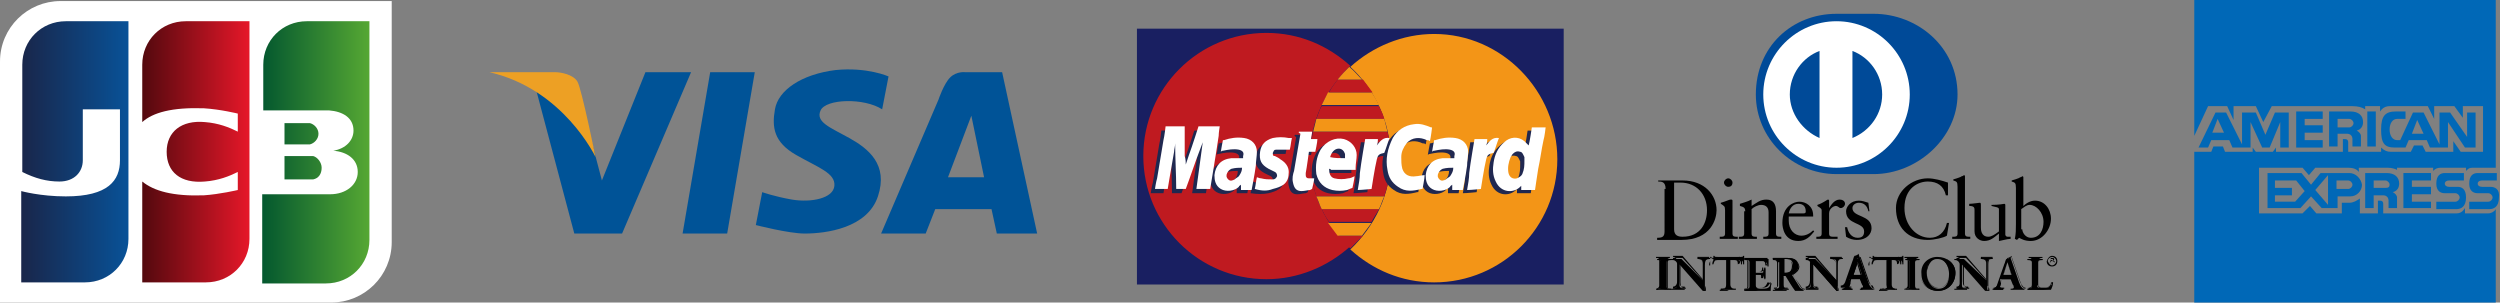 <?xml version="1.0" encoding="utf-8"?>
<!-- Generator: Adobe Illustrator 25.0.1, SVG Export Plug-In . SVG Version: 6.00 Build 0)  -->
<svg version="1.1" id="レイヤー_1" xmlns="http://www.w3.org/2000/svg" xmlns:xlink="http://www.w3.org/1999/xlink" x="0px"
	 y="0px" width="235.5px" height="28.5px" viewBox="0 0 235.5 28.5" style="enable-background:new 0 0 235.5 28.5;"
	 xml:space="preserve">
<rect x="0" y="0" width="235.5" height="28.5" fill="#808080" stroke="none"/>
<style type="text/css">
	.st0{fill:#FFFFFF;}
	.st1{fill:url(#SVGID_1_);}
	.st2{fill:url(#SVGID_2_);}
	.st3{fill:url(#SVGID_3_);}
	.st4{fill:#005397;}
	.st5{fill:#EDA024;}
	.st6{fill:#0068B7;}
	.st7{fill:#191F61;}
	.st8{fill:#BF1A20;}
	.st9{fill:#F39517;}
	.st10{fill-rule:evenodd;clip-rule:evenodd;fill:#202850;}
	.st11{fill-rule:evenodd;clip-rule:evenodd;fill:#FFFFFF;}
	.st12{fill:#004A98;}
</style>
<g>
	<g>
		<path class="st0" d="M36.9,22.8c0,3.2-2.6,5.7-5.7,5.7H0V5.8c0-3.2,2.6-5.7,5.7-5.7h31.2V22.8z"/>
		<g>
			<g>
				<linearGradient id="SVGID_1_" gradientUnits="userSpaceOnUse" x1="24.753" y1="14.282" x2="34.877" y2="14.282">
					<stop  offset="0" style="stop-color:#04582F"/>
					<stop  offset="1" style="stop-color:#56A833"/>
				</linearGradient>
				<path class="st1" d="M26.8,16.9h2.4c0.1,0,0.2,0,0.3,0c0.5-0.1,0.8-0.5,0.8-1.1c0-0.5-0.4-1-0.8-1.1c-0.1,0-0.2,0-0.3,0h-2.4
					V16.9z M28.9,2c-2.3,0-4.1,1.8-4.1,4.1v4.3h5.8c0.1,0,0.3,0,0.4,0c1.3,0.1,2.3,0.7,2.3,1.9c0,0.9-0.7,1.7-1.9,1.9v0
					c1.3,0.1,2.3,0.8,2.3,2c0,1.2-1.1,2.1-2.6,2.1h-6.4v8.4h6c2.3,0,4.1-1.8,4.1-4.1V2H28.9z M30,12.6c0-0.5-0.4-0.9-0.8-1
					c0,0-0.2,0-0.2,0h-2.2v2h2.2c0.1,0,0.2,0,0.2,0C29.6,13.5,30,13.1,30,12.6z"/>
			</g>
		</g>
		<linearGradient id="SVGID_2_" gradientUnits="userSpaceOnUse" x1="2.051" y1="14.282" x2="12.172" y2="14.282">
			<stop  offset="0" style="stop-color:#19264A"/>
			<stop  offset="1" style="stop-color:#085298"/>
		</linearGradient>
		<path class="st2" d="M6.2,2C3.9,2,2.1,3.8,2.1,6.1v10.1c1.2,0.6,2.3,0.9,3.5,0.9c1.4,0,2.2-0.9,2.2-2v-4.8h3.5v4.8
			c0,1.9-1.1,3.4-5.1,3.4c-2.4,0-4.2-0.5-4.2-0.5v8.6h6c2.3,0,4.1-1.8,4.1-4.1V2H6.2z"/>
		<linearGradient id="SVGID_3_" gradientUnits="userSpaceOnUse" x1="13.406" y1="14.282" x2="23.52" y2="14.282">
			<stop  offset="0" style="stop-color:#53090E"/>
			<stop  offset="1" style="stop-color:#E61729"/>
		</linearGradient>
		<path class="st3" d="M17.5,2c-2.3,0-4.1,1.8-4.1,4.1v5.4c1-0.9,2.8-1.4,5.8-1.3c1.6,0.1,3.2,0.5,3.2,0.5v1.7
			c-0.8-0.4-1.8-0.8-3.1-0.9c-2.2-0.2-3.6,0.9-3.6,2.8c0,1.9,1.3,3,3.6,2.8c1.3-0.1,2.3-0.5,3.1-0.9v1.7c0,0-1.7,0.4-3.2,0.5
			c-2.9,0.1-4.7-0.4-5.8-1.3v9.5h6c2.3,0,4.1-1.8,4.1-4.1V2H17.5z"/>
	</g>
	<g>
		<polygon class="st4" points="71.1,6.8 66.9,6.8 64.3,22 68.5,22 		"/>
		<polygon class="st4" points="60.8,6.8 56.7,17 54.4,8.3 50.3,7.7 54.1,22 54.8,22 58,22 58.6,22 65.1,6.8 		"/>
		<path class="st4" d="M71.8,18.1l-0.6,3.1c0,0,3.1,0.8,4.6,0.8c2,0,5.9-0.5,6.9-3.5c1-3-0.9-4.5-2.7-5.5c-1.8-1-3.2-1.5-2.7-2.6
			c0.5-1.1,4.1-1.2,5.8-0.1l0.6-3.1c0,0-2-0.9-5-0.6C75.5,7,73.3,8.5,73,10.3c-0.3,1.7-0.1,3.1,2,4.3c2.1,1.2,3.7,1.7,3.6,2.9
			s-2.2,1.6-4,1.3C72.9,18.5,71.8,18.1,71.8,18.1z"/>
		<path class="st4" d="M93.9,22h3.8L94.4,6.8h-1.3h-2.2c0,0-0.8-0.1-1.4,0.5s-1.1,2.1-1.1,2.1L83,22h4.2l0.9-2.3h5.3L93.9,22z
			 M89.3,16.7l2.2-5.8l1.2,5.8H89.3z"/>
		<path class="st5" d="M46.1,6.8c0,0,5.7,0,6.2,0c0.5,0,1.7,0.2,2.1,0.9c0.4,0.7,1.7,7.1,1.7,7.1S53.1,8.4,46.1,6.8z"/>
	</g>
	<g>
		<path class="st6" d="M234.4,20.1c-0.3,0-2.2,0-2.2,0v-0.5c-0.2,0.3-0.4,0.5-0.8,0.5h-6.9v-0.9c0-0.2-0.1-0.3-0.3-0.3h-0.2v1.2
			h-1.7v-1.4c-0.3,0.2-0.6,0.4-1,0.4h-0.7v1h-2.4l-0.6-0.7l-0.7,0.7h-4.1v-4.3h4.1l0.6,0.7l0.6-0.7h3.1c0.4,0,0.8,0.1,1,0.4v-0.4
			h2.7c0.4,0,0.7,0.1,0.9,0.2l0-0.2h3.4v0.3c0.2-0.2,0.4-0.3,0.7-0.3c0.7,0,2.4,0,2.4,0v0.3c0.2-0.2,0.3-0.3,0.6-0.3h2.2V0h-28.4
			v12.8l1.3-2.8h1.8l0.6,1.3V10h2.1l0.7,1.5L214,10h7.6c0.5,0,0.9,0.1,1.2,0.3l0-0.3h1.4v0.5c0.2-0.3,0.5-0.5,0.9-0.5h3.6l0.6,1.2
			V10h1.9l0.8,1.1V10h1.9v4.3h-2.1l-0.7-1v1h-2.6l-0.3-0.6h-0.8l-0.3,0.6h-1.9c-0.3,0-0.6-0.1-0.9-0.4v0.4H223h-1.8v-0.9
			c0-0.2-0.1-0.3-0.3-0.3h-0.2v1.2h-6.3v-0.4l-0.3,0.4h-1.6l-0.3-0.4v0.4h-2.6l-0.2-0.5h-0.9l-0.2,0.5l-1.6,0v14.2h28.4v-8.8
			C235,19.9,234.7,20.1,234.4,20.1z"/>
		<g>
			<path class="st6" d="M214.8,11.5v2.4h0.8v-3.3h-1.3l-0.9,2.1l-0.9-2.1h-1.3v3l-1.5-3h-1l-1.6,3.3h0.9l0.3-0.7h1.7l0.3,0.7h0.9
				h0.2h0.6v-2.4l1.1,2.4h0.7L214.8,11.5z M208.4,12.5l0.5-1.3l0.6,1.3H208.4z"/>
			<polygon class="st6" points="218.8,13.2 217.1,13.2 217.1,12.5 218.8,12.5 218.8,11.8 217.1,11.8 217.1,11.2 218.8,11.2 
				218.8,10.5 216.3,10.5 216.3,13.9 218.8,13.9 			"/>
			<polygon class="st6" points="226.4,19.6 229,19.6 229,19 227.2,19 227.2,18.3 229,18.3 229,17.6 227.2,17.6 227.2,17 229,17 
				229,16.3 226.4,16.3 			"/>
			<path class="st6" d="M222.6,11.5c0-0.6-0.4-1-1.2-1h-2v3.3h0.8v-1.2h0.9c0.3,0,0.5,0.2,0.5,0.5v0.7h0.8v-1c0-0.2-0.2-0.4-0.4-0.5
				C222.4,12.2,222.6,11.9,222.6,11.5z M221.3,12h-1.1v-0.8h1.1c0.2,0,0.4,0.2,0.4,0.4C221.7,11.8,221.5,12,221.3,12z"/>
			<path class="st6" d="M226,17.3c0-0.6-0.4-1-1.2-1h-2v3.3h0.8v-1.2h0.9c0.3,0,0.5,0.2,0.5,0.5v0.7h0.8v-1c0-0.2-0.2-0.4-0.4-0.5
				C225.8,18,226,17.7,226,17.3z M224.7,17.7h-1.1V17h1.1c0.2,0,0.4,0.2,0.4,0.4C225.1,17.6,225,17.7,224.7,17.7z"/>
			<rect x="223" y="10.5" class="st6" width="0.8" height="3.3"/>
			<path class="st6" d="M225.6,13.9c0.6,0,0.9,0,0.9,0l0,0h0.1l0.3-0.7h1.7l0.3,0.7h0.9h0.2h0.6v-2.4l1.6,2.4h1v-3.3h-0.8v2.3
				l-1.6-2.3h-1v3l-1.5-3h-1l-1.2,2.6c-0.1,0-0.2,0-0.3,0c-0.4,0-0.7-0.4-0.7-1s0.3-1,0.7-1c0.4,0,0.8,0,0.8,0v-0.7c0,0-0.3,0-0.9,0
				c-1,0-1.4,0.4-1.4,1.7S224.6,13.9,225.6,13.9z M227.7,11.3l0.6,1.3h-1.1L227.7,11.3z"/>
			<path class="st6" d="M221.3,16.3h-1.2h-0.5h-0.2h-0.8l-0.9,1.1l-0.9-1.1h-3.2v3.3h3.1l1-1.1l1,1.1h0.7h0.3h0.5v-1.1
				c0.4,0,1.1,0,1.2,0c0.6,0,1.1-0.5,1.1-1.1C222.4,16.8,221.9,16.3,221.3,16.3z M216.2,19h-1.9v-0.6h1.6v-0.7h-1.6V17h2l0.8,1
				L216.2,19z M218.1,17.9l1.2-1.4v2.8L218.1,17.9z M221.2,17.8h-1.1V17h1.1c0.2,0,0.4,0.2,0.4,0.4S221.4,17.8,221.2,17.8z"/>
			<path class="st6" d="M231.5,17.6h-0.8c-0.2,0-0.4-0.1-0.4-0.3c0-0.2,0.2-0.3,0.4-0.3h1.4v-0.7c0,0-1.3,0-1.8,0
				c-0.4,0-0.8,0.2-0.8,1c0,0.7,0.4,0.9,0.8,0.9h1c0.2,0,0.4,0.2,0.4,0.4c0,0.2-0.2,0.4-0.4,0.4h-1.8v0.7c0,0,1.4,0,1.9,0
				c0.4,0,0.9-0.2,0.9-1.1C232.3,17.8,231.9,17.6,231.5,17.6z"/>
			<path class="st6" d="M234.6,17.6h-0.8c-0.2,0-0.4-0.1-0.4-0.3c0-0.2,0.2-0.3,0.4-0.3h1.4v-0.7c0,0-1.3,0-1.8,0
				c-0.4,0-0.8,0.2-0.8,1c0,0.7,0.4,0.9,0.8,0.9h1c0.2,0,0.4,0.2,0.4,0.4c0,0.2-0.2,0.4-0.4,0.4h-1.8v0.7c0,0,1.4,0,1.9,0
				c0.4,0,0.9-0.2,0.9-1.1C235.5,17.8,235,17.6,234.6,17.6z"/>
		</g>
		<path d="M218.6,12.4"/>
	</g>
	<g>
		<rect x="107.1" y="2.7" class="st7" width="40.2" height="24.1"/>
		<g>
			<g>
				<path class="st8" d="M123.4,14.8c0-3.4,1.5-6.4,3.8-8.6c-2.1-1.9-4.8-3.1-7.9-3.1c-6.4,0-11.6,5.2-11.6,11.6s5.2,11.6,11.6,11.6
					c3,0,5.8-1.2,7.9-3.1C124.9,21.3,123.4,18.2,123.4,14.8z"/>
				<path class="st9" d="M135.1,3.2c-3,0-5.8,1.2-7.9,3.1c2.3,2.1,3.8,5.2,3.8,8.6c0,3.4-1.5,6.4-3.8,8.6c2.1,1.9,4.8,3.1,7.9,3.1
					c6.4,0,11.6-5.2,11.6-11.6S141.5,3.2,135.1,3.2z"/>
				<path class="st8" d="M123.4,14.8c0,1.3,0.2,2.5,0.6,3.7h6.4c0.4-1.2,0.6-2.4,0.6-3.7c0-0.8-0.1-1.7-0.3-2.4h-7
					C123.5,13.2,123.4,14,123.4,14.8z"/>
				<path class="st8" d="M128.4,22.2H126c0.4,0.4,0.7,0.8,1.2,1.2C127.6,23,128,22.6,128.4,22.2z"/>
				<path class="st9" d="M126,22.2h2.3c0.3-0.4,0.6-0.8,0.9-1.2h-4.1C125.4,21.4,125.7,21.8,126,22.2z"/>
				<path class="st8" d="M129.2,20.9c0.2-0.4,0.5-0.8,0.7-1.2h-5.4c0.2,0.4,0.4,0.8,0.7,1.2H129.2z"/>
				<path class="st9" d="M124.5,19.7h5.4c0.2-0.4,0.3-0.8,0.5-1.2H124C124.2,18.9,124.3,19.3,124.5,19.7z"/>
				<path class="st8" d="M124,11.2h6.4c-0.1-0.4-0.3-0.8-0.5-1.2h-5.4C124.3,10.3,124.2,10.7,124,11.2z"/>
				<path class="st9" d="M124.5,9.9h5.4c-0.2-0.4-0.4-0.8-0.7-1.2h-4.1C124.9,9.1,124.7,9.5,124.5,9.9z"/>
				<path class="st8" d="M125.2,8.7h4.1c-0.3-0.4-0.6-0.8-0.9-1.2H126C125.7,7.9,125.4,8.3,125.2,8.7z"/>
				<path class="st9" d="M126,7.5h2.3c-0.4-0.4-0.7-0.8-1.2-1.2C126.8,6.6,126.4,7,126,7.5z"/>
				<path class="st9" d="M124,11.2c-0.1,0.4-0.2,0.8-0.3,1.2h7c-0.1-0.4-0.2-0.8-0.3-1.2H124z"/>
			</g>
			<g>
				<path class="st10" d="M111.3,15.9c0.1-0.3,0.2-0.6,0.3-0.9c0.3-0.8,0.9-2.7,0.9-2.7h2c0,0-0.1,0.6-0.1,0.9c-0.2,1.4-0.8,5-0.8,5
					s-0.9,0-1.3,0c0.1-0.7,0.2-1.5,0.3-2.2c0.1-0.7,0.2-1.4,0.3-2.2c-0.2,0.5-0.4,1.1-0.6,1.6c-0.3,0.9-1,2.8-1,2.8s-0.6,0-0.9,0
					c0-1.4-0.1-2.9-0.1-4.3c0,0,0,0,0,0c0,0.3-0.1,0.6-0.1,0.8c-0.2,1.1-0.6,3.5-0.6,3.5l-1.2,0c0,0,0.1-0.7,0.2-1
					c0.2-1.2,0.4-2.4,0.6-3.6c0.1-0.4,0.2-1.3,0.2-1.3h1.8c0,0,0,1.9,0,2.8C111.3,15.3,111.3,15.6,111.3,15.9
					C111.3,15.9,111.3,15.9,111.3,15.9z"/>
				<path class="st10" d="M142.9,18.2c0,0,0-0.3,0-0.4c-0.1,0.1-0.1,0.1-0.1,0.1c-0.6,0.6-1.8,0.6-2.3-0.5c-0.3-0.6-0.3-1.2-0.2-1.8
					c0.1-0.7,0.4-1.4,1-1.9c0.5-0.5,1.3-0.6,1.9-0.1c0.1,0.1,0.2,0.2,0.4,0.4c0.1-0.3,0.3-1.7,0.3-1.7h1.3c0,0-0.1,0.9-0.2,1.2
					c-0.2,0.9-0.3,1.8-0.5,2.7c-0.1,0.6-0.3,2-0.3,2L142.9,18.2z M143.2,15.5c0-0.1,0-0.2,0-0.3c-0.1-0.2-0.2-0.5-0.4-0.5
					c-0.3-0.1-0.5,0-0.7,0.2c-0.1,0.1-0.1,0.2-0.2,0.3c-0.2,0.5-0.3,1-0.2,1.5c0.1,0.4,0.4,0.6,0.8,0.5c0.2-0.1,0.4-0.2,0.5-0.4
					C143.2,16.3,143.2,15.9,143.2,15.5z"/>
				<path class="st10" d="M117.5,18.2l-1,0l0-0.5c-0.1,0.1-0.2,0.1-0.2,0.2c-0.4,0.4-1.2,0.5-1.7,0.2c-0.5-0.3-0.6-0.8-0.6-1.3
					c0.1-0.9,0.6-1.5,1.6-1.6c0.3,0,0.7,0,1,0c0,0,0.1,0,0.1,0s0-0.1,0-0.2c0.1-0.3,0-0.5-0.4-0.6c-0.5-0.1-1,0-1.5,0.1
					c-0.1,0-0.1,0-0.2,0.1c0-0.1,0.2-1.1,0.2-1.1s0.1,0,0.1,0c0.6-0.2,1.2-0.3,1.9-0.2c0.7,0.1,1.2,0.6,1.2,1.3
					c0,0.4-0.1,0.9-0.1,1.3C117.8,16.7,117.5,18.2,117.5,18.2z M116.6,16.1c-0.3,0-0.6,0-1,0.1c-0.2,0.1-0.3,0.2-0.4,0.4
					c-0.1,0.2-0.1,0.4,0.1,0.6c0.2,0.2,0.4,0.1,0.6,0c0.1-0.1,0.3-0.2,0.4-0.3C116.5,16.7,116.6,16.4,116.6,16.1z"/>
				<path class="st10" d="M137.4,18.2l-1,0l0-0.5c-0.1,0.1-0.2,0.1-0.2,0.2c-0.4,0.4-1.2,0.5-1.7,0.2c-0.5-0.3-0.6-0.8-0.6-1.3
					c0.1-0.9,0.6-1.5,1.6-1.6c0.3,0,0.7,0,1,0c0,0,0.1,0,0.1,0s0-0.1,0-0.2c0.1-0.3,0-0.5-0.4-0.6c-0.5-0.1-1,0-1.5,0.1
					c-0.1,0-0.1,0-0.2,0.1c0-0.1,0.2-1.1,0.2-1.1s0.1,0,0.1,0c0.6-0.2,1.2-0.3,1.9-0.2c0.7,0.1,1.2,0.6,1.2,1.3
					c0,0.4-0.1,0.9-0.1,1.3C137.7,16.7,137.4,18.2,137.4,18.2z M136.5,16.1c-0.3,0-0.6,0-1,0.1c-0.2,0.1-0.3,0.2-0.4,0.4
					c-0.1,0.2-0.1,0.4,0.1,0.6c0.2,0.2,0.4,0.1,0.6,0c0.1-0.1,0.3-0.2,0.4-0.3C136.4,16.7,136.5,16.4,136.5,16.1z"/>
				<path class="st10" d="M124.8,16.2c0,0.4,0.1,0.8,0.5,0.9c0.4,0.1,0.9,0.1,1.3,0c0.2,0,0.4-0.1,0.6-0.2c0,0.2-0.2,1.1-0.2,1.1
					s-0.3,0.1-0.5,0.2c-0.5,0.1-0.9,0.1-1.4,0c-0.8-0.2-1.3-0.7-1.5-1.5c-0.1-0.8,0-1.6,0.4-2.3c0.5-0.8,1.4-1.2,2.2-1
					c0.7,0.2,1.2,0.8,1.2,1.5c0,0.4-0.1,0.8-0.1,1.2c0,0.1,0,0.2,0,0.2s-0.1,0-0.2,0c-0.7,0-1.4,0-2.1,0
					C124.9,16.2,124.9,16.2,124.8,16.2z M126.3,15.3c0-0.1,0-0.3,0-0.4c-0.1-0.3-0.3-0.5-0.6-0.5c-0.4,0-0.7,0.4-0.8,0.8
					C125.3,15.3,125.8,15.3,126.3,15.3z"/>
				<path class="st10" d="M133.8,16.8c0,0.3-0.2,1.3-0.2,1.3s0,0-0.1,0c-0.8,0.2-1.5,0.3-2.2-0.2c-0.6-0.4-0.9-0.9-1-1.6
					c-0.2-1,0-2,0.5-3c0.4-0.7,1.1-1.2,2-1.3c0.6-0.1,1.1,0.1,1.6,0.3c0,0,0.1,0,0.1,0s-0.1,0.9-0.2,1.3c-0.1-0.1-0.2-0.1-0.3-0.1
					c-0.6-0.3-1.4-0.3-1.9,0.3c-0.3,0.4-0.5,0.8-0.5,1.3c0,0.4,0,0.7,0.1,1.1c0.2,0.6,0.7,0.8,1.3,0.7
					C133.2,17,133.5,16.9,133.8,16.8z"/>
				<path class="st10" d="M117.8,18.2c0.1-0.4,0.1-0.7,0.2-1.1c0.1,0,0.2,0.1,0.4,0.1c0.4,0.1,0.7,0.1,1.1,0.1
					c0.2,0,0.3-0.1,0.4-0.3c0-0.1,0-0.3-0.2-0.4c-0.2-0.1-0.4-0.2-0.6-0.3c-0.7-0.4-0.9-0.8-0.8-1.6c0.1-0.7,0.5-1.1,1.2-1.3
					c0.5-0.1,1-0.1,1.5,0c0.1,0,0.2,0,0.3,0c-0.1,0.4-0.1,0.7-0.2,1.1c-0.3,0-0.5,0-0.8,0c-0.2,0-0.3,0-0.5,0
					c-0.2,0-0.2,0.1-0.3,0.3c0,0.2,0,0.3,0.2,0.3c0.2,0.1,0.4,0.2,0.5,0.3c0.5,0.3,0.8,0.7,0.8,1.2c0,0.5-0.1,0.9-0.5,1.2
					c-0.3,0.2-0.6,0.3-1,0.4C119,18.3,118.5,18.3,117.8,18.2C117.9,18.2,117.9,18.2,117.8,18.2z"/>
				<path class="st10" d="M122,12.7c0.4,0,0.8,0,1.2,0c0,0.2-0.1,0.5-0.1,0.7c0.2,0,0.4,0,0.6,0c0,0.3-0.2,1.2-0.2,1.2l-0.6,0
					c0,0-0.2,1.5-0.3,2c0,0.1,0,0.1,0,0.2c0,0.2,0.1,0.3,0.3,0.3c0.2,0,0.3,0,0.5,0c0,0.2-0.2,1-0.2,1c0,0-0.2,0.1-0.2,0.1
					c-0.2,0-0.5,0.1-0.8,0.1c-0.5,0-0.7-0.3-0.8-0.8c-0.1-0.4,0-0.8,0.1-1.1c0.2-1.2,0.4-2.3,0.6-3.5
					C121.9,12.8,121.9,12.8,122,12.7z"/>
				<path class="st10" d="M137.8,18.2c0.1-0.6,0.2-1.1,0.2-1.6c0.1-0.9,0.5-3.2,0.5-3.2h1.2c0,0,0,0.4-0.1,0.6
					c0.3-0.4,0.6-0.8,1.2-0.7c-0.2,0.5-0.3,0.9-0.5,1.4c-0.5,0.1-0.6,0.2-0.7,0.6c-0.2,0.8-0.5,2.8-0.5,2.8S138.2,18.2,137.8,18.2z"
					/>
				<path class="st10" d="M127.5,18.2c0.1-0.6,0.2-1.1,0.2-1.6c0.1-0.9,0.5-3.2,0.5-3.2h1.2c0,0,0,0.4-0.1,0.6
					c0.3-0.4,0.6-0.8,1.2-0.7c-0.2,0.5-0.3,0.9-0.5,1.4c-0.5,0.1-0.6,0.2-0.7,0.6c-0.2,0.8-0.5,2.8-0.5,2.8S127.8,18.2,127.5,18.2z"
					/>
				<path class="st10" d="M129.7,14.9c0,0,0.1-0.2,0.6-0.2l0.2,0l0.6-1.7C131,13.2,129.9,13.9,129.7,14.9z"/>
			</g>
			<g>
				<path class="st11" d="M111.7,15.5c0.1-0.3,0.2-0.6,0.3-0.9c0.3-0.8,0.9-2.7,0.9-2.7h2c0,0-0.1,0.6-0.1,0.9c-0.2,1.4-0.8,5-0.8,5
					s-0.9,0-1.3,0c0.1-0.7,0.2-1.5,0.3-2.2c0.1-0.7,0.2-1.4,0.3-2.2c-0.2,0.5-0.4,1.1-0.6,1.6c-0.3,0.9-1,2.8-1,2.8s-0.6,0-0.9,0
					c0-1.4-0.1-2.9-0.1-4.3c0,0,0,0,0,0c0,0.3-0.1,0.6-0.1,0.8c-0.2,1.1-0.6,3.5-0.6,3.5l-1.2,0c0,0,0.1-0.7,0.2-1
					c0.2-1.2,0.4-2.4,0.6-3.6c0.1-0.4,0.2-1.3,0.2-1.3h1.8c0,0,0,1.9,0,2.8C111.7,15,111.7,15.3,111.7,15.5
					C111.7,15.5,111.7,15.5,111.7,15.5z"/>
				<path class="st11" d="M143.3,17.9c0,0,0-0.3,0-0.4c-0.1,0.1-0.1,0.1-0.1,0.1c-0.6,0.6-1.8,0.6-2.3-0.5c-0.3-0.6-0.3-1.2-0.2-1.8
					c0.1-0.7,0.4-1.4,1-1.9c0.5-0.5,1.3-0.6,1.9-0.1c0.1,0.1,0.2,0.2,0.4,0.4c0.1-0.3,0.3-1.7,0.3-1.7h1.3c0,0-0.1,0.9-0.2,1.2
					c-0.2,0.9-0.3,1.8-0.5,2.7c-0.1,0.6-0.3,2-0.3,2L143.3,17.9z M143.6,15.1c0-0.1,0-0.2,0-0.3c-0.1-0.2-0.2-0.5-0.4-0.5
					c-0.3-0.1-0.5,0-0.7,0.2c-0.1,0.1-0.1,0.2-0.2,0.3c-0.2,0.5-0.3,1-0.2,1.5c0.1,0.4,0.4,0.6,0.8,0.5c0.2-0.1,0.4-0.2,0.5-0.4
					C143.6,15.9,143.6,15.6,143.6,15.1z"/>
				<path class="st11" d="M117.9,17.9l-1,0l0-0.5c-0.1,0.1-0.2,0.1-0.2,0.2c-0.4,0.4-1.2,0.5-1.7,0.2c-0.5-0.3-0.6-0.8-0.6-1.3
					c0.1-0.9,0.6-1.5,1.6-1.6c0.3,0,0.7,0,1,0c0,0,0.1,0,0.1,0s0-0.1,0-0.2c0.1-0.3,0-0.5-0.4-0.6c-0.5-0.1-1,0-1.5,0.1
					c-0.1,0-0.1,0-0.2,0.1c0-0.1,0.2-1.1,0.2-1.1s0.1,0,0.1,0c0.6-0.2,1.2-0.3,1.9-0.2c0.7,0.1,1.2,0.6,1.2,1.3
					c0,0.4-0.1,0.9-0.1,1.3C118.2,16.4,117.9,17.9,117.9,17.9z M117,15.8c-0.3,0-0.6,0-1,0.1c-0.2,0.1-0.3,0.2-0.4,0.4
					c-0.1,0.2-0.1,0.4,0.1,0.6c0.2,0.2,0.4,0.1,0.6,0c0.1-0.1,0.3-0.2,0.4-0.3C116.9,16.3,117,16.1,117,15.8z"/>
				<path class="st11" d="M137.8,17.9l-1,0l0-0.5c-0.1,0.1-0.2,0.1-0.2,0.2c-0.4,0.4-1.2,0.5-1.7,0.2c-0.5-0.3-0.6-0.8-0.6-1.3
					c0.1-0.9,0.6-1.5,1.6-1.6c0.3,0,0.7,0,1,0c0,0,0.1,0,0.1,0s0-0.1,0-0.2c0.1-0.3,0-0.5-0.4-0.6c-0.5-0.1-1,0-1.5,0.1
					c-0.1,0-0.1,0-0.2,0.1c0-0.1,0.2-1.1,0.2-1.1s0.1,0,0.1,0c0.6-0.2,1.2-0.3,1.9-0.2c0.7,0.1,1.2,0.6,1.2,1.3
					c0,0.4-0.1,0.9-0.1,1.3C138.1,16.4,137.8,17.9,137.8,17.9z M136.9,15.8c-0.3,0-0.6,0-1,0.1c-0.2,0.1-0.3,0.2-0.4,0.4
					c-0.1,0.2-0.1,0.4,0.1,0.6c0.2,0.2,0.4,0.1,0.6,0c0.1-0.1,0.3-0.2,0.4-0.3C136.8,16.3,136.9,16.1,136.9,15.8z"/>
				<path class="st11" d="M125.2,15.9c0,0.4,0.1,0.8,0.5,0.9c0.4,0.1,0.9,0.1,1.3,0c0.2,0,0.4-0.1,0.6-0.2c0,0.2-0.2,1.1-0.2,1.1
					s-0.3,0.1-0.5,0.2c-0.5,0.1-0.9,0.1-1.4,0c-0.8-0.2-1.3-0.7-1.5-1.5c-0.1-0.8,0-1.6,0.4-2.3c0.5-0.8,1.4-1.2,2.2-1
					c0.7,0.2,1.2,0.8,1.2,1.5c0,0.4-0.1,0.8-0.1,1.2c0,0.1,0,0.2,0,0.2s-0.1,0-0.2,0c-0.7,0-1.4,0-2.1,0
					C125.3,15.9,125.2,15.9,125.2,15.9z M126.7,14.9c0-0.1,0-0.3,0-0.4c-0.1-0.3-0.3-0.5-0.6-0.5c-0.4,0-0.7,0.4-0.8,0.8
					C125.7,14.9,126.2,14.9,126.7,14.9z"/>
				<path class="st11" d="M134.2,16.5c0,0.3-0.2,1.3-0.2,1.3s0,0-0.1,0c-0.8,0.2-1.5,0.3-2.2-0.2c-0.6-0.4-0.9-0.9-1-1.6
					c-0.2-1,0-2,0.5-3c0.4-0.7,1.1-1.2,2-1.3c0.6-0.1,1.1,0.1,1.6,0.3c0,0,0.1,0,0.1,0s-0.1,0.9-0.2,1.3c-0.1-0.1-0.2-0.1-0.3-0.1
					c-0.6-0.3-1.4-0.3-1.9,0.3c-0.3,0.4-0.5,0.8-0.5,1.3c0,0.4,0,0.7,0.1,1.1c0.2,0.6,0.7,0.8,1.3,0.7
					C133.6,16.6,133.9,16.5,134.2,16.5z"/>
				<path class="st11" d="M118.2,17.8c0.1-0.4,0.1-0.7,0.2-1.1c0.1,0,0.2,0.1,0.4,0.1c0.4,0.1,0.7,0.1,1.1,0.1
					c0.2,0,0.3-0.1,0.4-0.3c0-0.1,0-0.3-0.2-0.4c-0.2-0.1-0.4-0.2-0.6-0.3c-0.7-0.4-0.9-0.8-0.8-1.6c0.1-0.7,0.5-1.1,1.2-1.3
					c0.5-0.1,1-0.1,1.5,0c0.1,0,0.2,0,0.3,0c-0.1,0.4-0.1,0.7-0.2,1.1c-0.3,0-0.5,0-0.8,0c-0.2,0-0.3,0-0.5,0
					c-0.2,0-0.2,0.1-0.3,0.3c0,0.2,0,0.3,0.2,0.3c0.2,0.1,0.4,0.2,0.5,0.3c0.5,0.3,0.8,0.7,0.8,1.2c0,0.5-0.1,0.9-0.5,1.2
					c-0.3,0.2-0.6,0.3-1,0.4C119.4,18,118.9,18,118.2,17.8C118.3,17.8,118.2,17.8,118.2,17.8z"/>
				<path class="st11" d="M122.4,12.4c0.4,0,0.8,0,1.2,0c0,0.2-0.1,0.5-0.1,0.7c0.2,0,0.4,0,0.6,0c0,0.3-0.2,1.2-0.2,1.2l-0.6,0
					c0,0-0.2,1.5-0.3,2c0,0.1,0,0.1,0,0.2c0,0.2,0.1,0.3,0.3,0.3c0.2,0,0.3,0,0.5,0c0,0.2-0.2,1-0.2,1c0,0-0.2,0.1-0.2,0.1
					c-0.2,0-0.5,0.1-0.8,0.1c-0.5,0-0.7-0.3-0.8-0.8c-0.1-0.4,0-0.8,0.1-1.1c0.2-1.2,0.4-2.3,0.6-3.5
					C122.3,12.5,122.3,12.4,122.4,12.4z"/>
				<path class="st11" d="M138.2,17.9c0.1-0.6,0.2-1.1,0.2-1.6c0.1-0.9,0.5-3.2,0.5-3.2h1.2c0,0,0,0.4-0.1,0.6
					c0.3-0.4,0.6-0.8,1.2-0.7c-0.2,0.5-0.3,0.9-0.5,1.4c-0.5,0.1-0.6,0.2-0.7,0.6c-0.2,0.8-0.5,2.8-0.5,2.8S138.6,17.9,138.2,17.9z"
					/>
				<path class="st11" d="M127.9,17.9c0.1-0.6,0.2-1.1,0.2-1.6c0.1-0.9,0.5-3.2,0.5-3.2h1.2c0,0,0,0.4-0.1,0.6
					c0.3-0.4,0.6-0.8,1.2-0.7c-0.2,0.5-0.3,0.9-0.5,1.4c-0.5,0.1-0.6,0.2-0.7,0.6c-0.2,0.8-0.5,2.8-0.5,2.8S128.2,17.9,127.9,17.9z"
					/>
			</g>
		</g>
	</g>
	<g>
		<path class="st12" d="M176.5,16.4c4.1,0,7.9-3.4,7.9-7.5c0-4.5-3.8-7.6-7.9-7.6H173c-4.2,0-7.6,3.1-7.6,7.6c0,4.1,3.4,7.5,7.6,7.5
			H176.5z"/>
		<path class="st0" d="M174.5,13V4.8c1.6,0.6,2.8,2.2,2.8,4.1C177.3,10.7,176.2,12.3,174.5,13 M168.6,8.9c0-1.9,1.2-3.5,2.8-4.1V13
			C169.8,12.3,168.6,10.7,168.6,8.9 M173,2c-3.8,0-6.9,3.1-6.9,6.9c0,3.8,3.1,6.9,6.9,6.9c3.8,0,6.9-3.1,6.9-6.9
			C179.9,5.1,176.8,2,173,2"/>
		<path d="M157.7,21.6c0,0.6,0.4,0.7,0.8,0.7c1.7,0,2.3-1.3,2.3-2.5c0-1.5-1-2.6-2.5-2.6c-0.3,0-0.5,0-0.6,0V21.6z M156.9,17.8
			c0-0.7-0.4-0.7-0.7-0.7V17c0.3,0,0.6,0,0.9,0c0.3,0,0.8,0,1.4,0c2.1,0,3.2,1.4,3.2,2.8c0,0.8-0.5,2.8-3.3,2.8c-0.4,0-0.8,0-1.2,0
			c-0.4,0-0.7,0-1.1,0v-0.2c0.5,0,0.7-0.1,0.7-0.6V17.8z"/>
		<path d="M162.8,17.6c-0.2,0-0.4-0.2-0.4-0.4c0-0.2,0.2-0.4,0.4-0.4c0.2,0,0.4,0.2,0.4,0.4C163.2,17.5,163,17.6,162.8,17.6
			 M161.9,22.3h0.2c0.2,0,0.4,0,0.4-0.3v-2.2c0-0.4-0.1-0.4-0.4-0.6v-0.1c0.4-0.1,0.8-0.3,0.9-0.3c0.1,0,0.1,0,0.1,0
			c0,0,0.1,0,0.1,0.1V22c0,0.3,0.2,0.3,0.4,0.3h0.1v0.2c-0.3,0-0.6,0-0.8,0c-0.3,0-0.6,0-0.9,0V22.3z"/>
		<path d="M164.4,19.9c0-0.3-0.1-0.4-0.5-0.5v-0.2c0.3-0.1,0.7-0.2,1.1-0.4c0,0,0,0,0,0.1v0.5c0.5-0.3,0.8-0.6,1.4-0.6
			c0.7,0,0.9,0.5,0.9,1.1V22c0,0.3,0.2,0.3,0.4,0.3h0.1v0.2c-0.3,0-0.6,0-0.8,0c-0.3,0-0.6,0-0.9,0v-0.2h0.1c0.2,0,0.4,0,0.4-0.3V20
			c0-0.5-0.3-0.7-0.7-0.7c-0.3,0-0.7,0.2-0.9,0.4V22c0,0.3,0.2,0.3,0.4,0.3h0.1v0.2c-0.3,0-0.6,0-0.8,0c-0.3,0-0.6,0-0.9,0v-0.2h0.1
			c0.2,0,0.4,0,0.4-0.3V19.9z"/>
		<path d="M169.9,20.1c0.2,0,0.2-0.1,0.2-0.2c0-0.4-0.2-0.7-0.7-0.7c-0.5,0-0.8,0.4-0.9,0.9H169.9z M168.5,20.3c0,0.1,0,0.2,0,0.5
			c0,0.8,0.5,1.4,1.2,1.4c0.4,0,0.8-0.2,1.1-0.5l0.1,0.1c-0.4,0.5-0.8,0.9-1.5,0.9c-1.3,0-1.5-1.2-1.5-1.7c0-1.6,1.1-2,1.6-2
			c0.6,0,1.3,0.4,1.3,1.3c0,0,0,0.1,0,0.1l-0.1,0H168.5z"/>
		<path d="M171,22.3h0.2c0.2,0,0.4,0,0.4-0.3v-2.2c0-0.2-0.3-0.3-0.4-0.4v-0.1c0.6-0.2,0.9-0.5,1-0.5c0,0,0.1,0,0.1,0.1v0.7h0
			c0.2-0.3,0.5-0.8,1-0.8c0.2,0,0.5,0.1,0.5,0.4c0,0.2-0.2,0.4-0.4,0.4c-0.2,0-0.2-0.2-0.5-0.2c-0.1,0-0.6,0.2-0.6,0.7V22
			c0,0.3,0.2,0.3,0.4,0.3h0.4v0.2c-0.4,0-0.8,0-1.1,0c-0.3,0-0.7,0-0.9,0V22.3z"/>
		<path d="M174,21.4c0.1,0.5,0.4,1,1,1c0.5,0,0.6-0.3,0.6-0.6c0-0.9-1.7-0.6-1.7-1.9c0-0.4,0.4-1,1.2-1c0.3,0,0.6,0.1,0.9,0.2
			l0.1,0.8H176c-0.1-0.5-0.4-0.8-0.9-0.8c-0.3,0-0.6,0.2-0.6,0.5c0,0.9,1.8,0.6,1.8,1.9c0,0.5-0.4,1.1-1.4,1.1c-0.3,0-0.7-0.1-1-0.3
			l-0.1-0.9L174,21.4z"/>
		<path d="M183.5,18.4h-0.2c-0.2-0.9-0.8-1.3-1.7-1.3c-0.9,0-2.2,0.6-2.2,2.5c0,1.6,1.1,2.8,2.4,2.8c0.8,0,1.4-0.5,1.6-1.4l0.2,0
			l-0.2,1.2c-0.3,0.2-1.2,0.4-1.8,0.4c-1.9,0-3-1.2-3-3c0-1.6,1.5-2.8,3-2.8c0.6,0,1.3,0.2,1.9,0.4L183.5,18.4z"/>
		<path d="M183.8,22.3h0.2c0.2,0,0.4,0,0.4-0.3v-4.4c0-0.5-0.1-0.5-0.4-0.6v-0.1c0.3-0.1,0.7-0.2,0.8-0.3c0.1,0,0.2-0.1,0.2-0.1
			c0,0,0.1,0,0.1,0.1V22c0,0.3,0.2,0.3,0.4,0.3h0.1v0.2c-0.3,0-0.5,0-0.8,0c-0.3,0-0.6,0-0.9,0V22.3z"/>
		<path d="M188.9,22.1c0,0.1,0.1,0.2,0.2,0.2c0.1,0,0.2,0,0.3,0v0.2c-0.3,0-1,0.2-1.1,0.2l0,0V22c-0.5,0.4-0.8,0.7-1.4,0.7
			c-0.4,0-0.9-0.3-0.9-0.9v-2c0-0.2,0-0.4-0.5-0.4v-0.2c0.3,0,0.9-0.1,1-0.1c0.1,0,0.1,0.1,0.1,0.2v2.1c0,0.2,0,0.9,0.7,0.9
			c0.3,0,0.6-0.2,1-0.5v-2.1c0-0.2-0.4-0.2-0.7-0.3v-0.1c0.7,0,1.2-0.1,1.2-0.1c0.1,0,0.1,0.1,0.1,0.1V22.1z"/>
		<path d="M190.5,21.6c0,0.3,0.3,0.8,0.8,0.8c0.9,0,1.2-0.8,1.2-1.5c0-0.9-0.7-1.6-1.3-1.6c-0.3,0-0.5,0.2-0.8,0.4V21.6z
			 M190.5,19.5c0.3-0.3,0.7-0.6,1.2-0.6c0.9,0,1.5,0.8,1.5,1.7c0,1-0.8,2.1-1.9,2.1c-0.6,0-0.9-0.2-1.1-0.3l-0.2,0.2l-0.2-0.1
			c0.1-0.5,0.1-0.9,0.1-1.4v-3.4c0-0.5-0.1-0.5-0.4-0.6v-0.1c0.3-0.1,0.7-0.2,0.8-0.3c0.1,0,0.2-0.1,0.2-0.1c0,0,0.1,0,0.1,0.1V19.5
			z"/>
		<path d="M156.1,27.2L156.1,27.2c0.2,0,0.4,0,0.4-0.2v-2.3c0-0.2-0.2-0.2-0.3-0.2h-0.1v-0.1c0.2,0,0.4,0,0.6,0c0.2,0,0.5,0,0.7,0
			v0.1h-0.1c-0.2,0-0.3,0-0.3,0.2v2.3c0,0.2,0.2,0.2,0.3,0.2h0.1v0.1c-0.2,0-0.5,0-0.7,0c-0.2,0-0.5,0-0.6,0V27.2z"/>
		<path d="M157.4,27.3L157.4,27.3L157.4,27.3c-0.2-0.1-0.4-0.1-0.4-0.4v-2.3c0-0.2,0.2-0.3,0.3-0.3h0v-0.1c-0.2,0-0.5,0-0.7,0
			c-0.2,0-0.5,0-0.6,0v0.1h0c0.2,0,0.3,0,0.3,0.3v2.3c0,0.2-0.2,0.3-0.3,0.3h0v0.1c0.2,0,0.4,0,0.6,0
			C157,27.2,157.2,27.3,157.4,27.3 M157.5,27.3c-0.2,0-0.5,0-0.7,0c-0.2,0-0.5,0-0.6,0h0v0v-0.1v0h0h0.1c0.2,0,0.3,0,0.3-0.2v-2.3
			c0-0.2-0.1-0.2-0.3-0.2h-0.1v0v-0.1h0c0.2,0,0.4,0,0.6,0c0.2,0,0.5,0,0.7,0h0v0v0.1h0h-0.1c-0.2,0-0.3,0-0.3,0.2v2.3
			c0,0.2,0.1,0.2,0.3,0.2h0.1v0L157.5,27.3L157.5,27.3z"/>
		<path d="M160.4,26.4L160.4,26.4l0-1.6c0-0.4-0.2-0.4-0.4-0.4H160v-0.1c0.2,0,0.4,0,0.6,0c0.2,0,0.4,0,0.5,0v0.1H161
			c-0.2,0-0.4,0-0.4,0.6v2c0,0.2,0,0.3,0,0.4h-0.2l-2.2-2.5v1.8c0,0.4,0.1,0.5,0.4,0.5h0.1v0.1c-0.2,0-0.4,0-0.6,0
			c-0.2,0-0.4,0-0.6,0v-0.1h0.1c0.3,0,0.4-0.2,0.4-0.5v-1.8c0-0.2-0.2-0.4-0.4-0.4h-0.1v-0.1c0.2,0,0.3,0,0.5,0c0.1,0,0.3,0,0.4,0
			L160.4,26.4z"/>
		<path d="M160.4,26.4L160.4,26.4L160.4,26.4L160.4,26.4z M160.4,26.4L160.4,26.4L160.4,26.4z M160.5,27.3h0.1c0-0.1,0-0.3,0-0.4v-2
			c0-0.5,0.2-0.6,0.4-0.6h0v-0.1c-0.2,0-0.3,0-0.5,0c-0.2,0-0.4,0-0.6,0l0,0.1h0.1c0.1,0,0.4,0.1,0.4,0.4l0,1.6l0,0l0,0l-1.9-2.2
			c-0.1,0-0.3,0-0.4,0c-0.2,0-0.3,0-0.5,0l0,0.1h0c0.2,0,0.4,0.2,0.4,0.4v1.8c0,0.3-0.1,0.6-0.4,0.6l0,0v0.1c0.2,0,0.4,0,0.6,0
			c0.2,0,0.4,0,0.5,0v-0.1h-0.1c-0.3,0-0.4-0.1-0.4-0.5v-1.8L160.5,27.3z M160.7,27.4l-0.2,0l-2.2-2.5v1.7c0,0.4,0.1,0.5,0.4,0.5
			h0.1v0v0.1h0c-0.2,0-0.4,0-0.6,0c-0.2,0-0.4,0-0.6,0h0v0v-0.1h0h0.1c0.3,0,0.4-0.2,0.4-0.5v-1.8c0-0.2-0.2-0.4-0.4-0.4h-0.1v0
			v-0.1h0c0.2,0,0.3,0,0.5,0c0.1,0,0.3,0,0.4,0l1.9,2.1v-1.6c0-0.3-0.2-0.4-0.4-0.4h-0.1v0v-0.1h0c0.2,0,0.4,0,0.6,0
			c0.2,0,0.4,0,0.5,0h0v0v0.1h0H161c-0.2,0-0.4,0-0.4,0.5v2C160.7,27.1,160.7,27.2,160.7,27.4L160.7,27.4L160.7,27.4z"/>
		<path d="M161.8,24.5c-0.3,0-0.3,0.1-0.4,0.4h-0.1c0-0.1,0-0.2,0.1-0.4c0-0.1,0-0.2,0-0.4h0.1c0,0.1,0.1,0.1,0.3,0.1h2.2
			c0.1,0,0.2,0,0.2-0.1l0.1,0c0,0.1,0,0.2,0,0.4c0,0.1,0,0.2,0,0.4l-0.1,0c0-0.2,0-0.4-0.3-0.4H163v2.3c0,0.3,0.2,0.4,0.4,0.4h0.1
			v0.1c-0.2,0-0.5,0-0.7,0c-0.3,0-0.6,0-0.7,0v-0.1h0.1c0.2,0,0.4,0,0.4-0.4v-2.3H161.8z"/>
		<path d="M163.5,27.3c-0.2,0-0.5,0-0.7,0c-0.3,0-0.6,0-0.7,0h0v0v-0.1h0h0.1c0.2,0,0.3,0,0.3-0.3v-2.3h-0.7v0v0h0.7v2.3
			c0,0.3-0.1,0.4-0.4,0.4H162v0.1c0.2,0,0.5,0,0.7,0C163,27.2,163.3,27.3,163.5,27.3l0-0.1h-0.1c-0.2,0-0.4-0.1-0.4-0.4v-2.3h0.7
			c0.3,0,0.3,0.2,0.3,0.4l0.1,0c0-0.1,0-0.2,0-0.3c0-0.1,0-0.2,0-0.3l-0.1,0c0,0.1-0.1,0.1-0.3,0.1h-2.2h0c-0.1,0-0.2,0-0.3-0.1
			h-0.1c0,0.1,0,0.2,0,0.4c0,0.1,0,0.2,0,0.3h0.1c0.1-0.3,0.1-0.4,0.4-0.4v0v0c-0.3,0-0.3,0.1-0.4,0.4l0,0h0h-0.2l0,0
			c0-0.1,0-0.2,0.1-0.4c0-0.1,0-0.2,0-0.4v0h0h0.1l0,0c0,0.1,0.1,0.1,0.2,0.1h0h2.2c0.1,0,0.2,0,0.2-0.1l0,0l0,0l0.1,0l0,0
			c0,0.1,0,0.2,0,0.3c0,0.1,0,0.2,0,0.3v0l0,0l-0.2,0.1l0,0c0-0.2,0-0.4-0.3-0.4H163v2.3c0,0.3,0.1,0.3,0.3,0.4h0.1v0L163.5,27.3
			L163.5,27.3z"/>
		<path d="M164.4,27.2L164.4,27.2c0.2,0,0.4,0,0.4-0.2v-2.3c0-0.2-0.2-0.2-0.3-0.2h-0.1v-0.1c0.3,0,0.7,0,1.1,0c0.4,0,0.8,0,1.1,0
			c0,0.2,0,0.5,0,0.7l-0.1,0c0-0.3-0.1-0.5-0.5-0.5h-0.6v1.1h0.5c0.3,0,0.3-0.1,0.3-0.4h0.1c0,0.2,0,0.3,0,0.5c0,0.2,0,0.3,0,0.5
			l-0.1,0c0-0.3,0-0.4-0.3-0.4h-0.5v1c0,0.3,0.3,0.3,0.5,0.3c0.5,0,0.8,0,0.9-0.5l0.1,0c-0.1,0.2-0.1,0.5-0.1,0.7
			c-0.3,0-0.8,0-1.2,0c-0.4,0-0.9,0-1.2,0V27.2z"/>
		<path d="M166.7,27.3c0-0.2,0.1-0.4,0.1-0.7l-0.1,0c-0.1,0.5-0.4,0.5-0.9,0.5c-0.3,0-0.5,0-0.5-0.3v-1h0.5c0.3,0,0.3,0.2,0.4,0.4
			l0.1,0c0-0.2,0-0.3,0-0.5c0-0.2,0-0.3,0-0.5h-0.1c0,0.2-0.1,0.4-0.4,0.4h-0.5v-1.2h0.6c0.5,0,0.5,0.2,0.5,0.5l0.1,0
			c0-0.1,0-0.3,0-0.4c0-0.1,0-0.1,0-0.2c-0.3,0-0.7,0-1.1,0c-0.4,0-0.8,0-1.1,0v0.1h0c0.2,0,0.3,0,0.3,0.3v2.3
			c0,0.2-0.2,0.3-0.3,0.3h0v0.1c0.3,0,0.8,0,1.1,0C165.9,27.2,166.4,27.3,166.7,27.3 M166.7,27.3c-0.3,0-0.8,0-1.2,0
			c-0.4,0-0.9,0-1.2,0h0v0v-0.1v0h0h0.1c0.2,0,0.3,0,0.3-0.2v-2.3c0-0.2-0.1-0.2-0.3-0.2h-0.1v0v-0.1h0c0.3,0,0.7,0,1.1,0
			c0.4,0,0.8,0,1.1,0h0l0,0c0,0.1,0,0.1,0,0.2c0,0.1,0,0.3,0,0.4l0,0l0,0l-0.2,0l0,0c0-0.3-0.1-0.5-0.5-0.5h-0.6l0,1.1h0.5
			c0.2,0,0.3-0.1,0.3-0.4l0,0h0h0.1l0,0c0,0.2,0,0.3,0,0.5c0,0.2,0,0.3,0,0.5l0,0l0,0l-0.2,0l0,0c0-0.3,0-0.4-0.3-0.4h-0.5v1
			c0,0.3,0.2,0.3,0.5,0.3c0.5,0,0.7,0,0.9-0.5l0,0l0,0l0.1,0l0,0C166.8,26.8,166.8,27.1,166.7,27.3L166.7,27.3L166.7,27.3z"/>
		<path d="M168,25.7h0.2c0.4,0,0.7-0.2,0.7-0.7c0-0.4-0.2-0.6-0.6-0.6c-0.1,0-0.2,0-0.2,0V25.7z M167.4,24.7c0-0.3-0.2-0.3-0.3-0.3
			H167v-0.1c0.1,0,0.4,0,0.7,0c0.3,0,0.5,0,0.7,0c0.5,0,1,0.1,1,0.8c0,0.4-0.3,0.6-0.6,0.8l0.7,1.1c0.1,0.2,0.2,0.2,0.4,0.3v0.1
			c-0.1,0-0.3,0-0.4,0c-0.1,0-0.3,0-0.4,0c-0.3-0.4-0.6-0.9-0.9-1.4H168v0.9c0,0.3,0.2,0.3,0.4,0.3h0.1v0.1c-0.2,0-0.5,0-0.7,0
			c-0.2,0-0.4,0-0.6,0v-0.1h0.1c0.2,0,0.3-0.1,0.3-0.2V24.7z"/>
		<path d="M168.2,25.7c0.4,0,0.6-0.2,0.6-0.7c0-0.4-0.2-0.6-0.6-0.6c-0.1,0-0.2,0-0.2,0v1.3H168.2z M168,25.7L168,25.7l0-1.3l0,0
			c0.1,0,0.1,0,0.2,0c0.4,0,0.7,0.3,0.7,0.7c0,0.5-0.2,0.7-0.7,0.7H168z M168,25.9h0.3l0,0c0.3,0.5,0.6,1,0.9,1.4c0.1,0,0.3,0,0.4,0
			c0.1,0,0.3,0,0.4,0v-0.1c-0.2,0-0.3-0.1-0.4-0.3l-0.8-1.1l0,0c0.3-0.1,0.6-0.4,0.6-0.7c0-0.6-0.5-0.7-1-0.7c-0.2,0-0.4,0-0.7,0
			c-0.3,0-0.5,0-0.7,0v0.1h0.1c0.1,0,0.3,0,0.3,0.3v2.2c0,0.2-0.2,0.3-0.3,0.3h-0.1v0.1c0.2,0,0.4,0,0.6,0c0.2,0,0.5,0,0.7,0v-0.1
			h-0.1c-0.2,0-0.4,0-0.4-0.4L168,25.9L168,25.9z M170,27.3c-0.1,0-0.3,0-0.4,0c-0.1,0-0.3,0-0.4,0c-0.3-0.4-0.6-0.9-0.9-1.4H168
			v0.9c0,0.3,0.1,0.3,0.3,0.3h0.1v0v0.1h0c-0.2,0-0.5,0-0.7,0c-0.2,0-0.4,0-0.6,0h0v0v-0.1h0h0.1c0.2,0,0.3-0.1,0.3-0.2v-2.2
			c0-0.3-0.2-0.3-0.3-0.3H167v0v-0.1h0c0.1,0,0.4,0,0.7,0c0.3,0,0.5,0,0.7,0c0.5,0,1,0.2,1.1,0.8c0,0.4-0.3,0.6-0.6,0.8l0.7,1.1
			c0.1,0.2,0.2,0.2,0.4,0.3l0,0v0L170,27.3L170,27.3z"/>
		<path d="M173,26.4L173,26.4l0-1.6c0-0.4-0.2-0.4-0.4-0.4h-0.1v-0.1c0.2,0,0.4,0,0.6,0c0.2,0,0.4,0,0.5,0v0.1h-0.1
			c-0.2,0-0.4,0-0.4,0.6v2c0,0.2,0,0.3,0,0.4H173l-2.2-2.5v1.8c0,0.4,0.1,0.5,0.4,0.5h0.1v0.1c-0.2,0-0.4,0-0.6,0
			c-0.2,0-0.4,0-0.6,0v-0.1h0.1c0.3,0,0.4-0.2,0.4-0.5v-1.8c0-0.2-0.2-0.4-0.4-0.4h-0.1v-0.1c0.2,0,0.3,0,0.5,0c0.1,0,0.3,0,0.4,0
			L173,26.4z"/>
		<path d="M172.9,26.4L172.9,26.4L172.9,26.4L172.9,26.4z M173,26.4L173,26.4L173,26.4z M173,27.3h0.1c0-0.1,0-0.3,0-0.4v-2
			c0-0.5,0.2-0.6,0.4-0.6h0v-0.1c-0.2,0-0.3,0-0.5,0c-0.2,0-0.4,0-0.6,0v0.1h0.1c0.1,0,0.4,0.1,0.4,0.4l0,1.6l0,0l0,0l-1.9-2.2
			c-0.1,0-0.3,0-0.4,0c-0.2,0-0.3,0-0.5,0v0.1h0c0.2,0,0.4,0.2,0.4,0.4v1.8c0,0.3-0.1,0.6-0.4,0.6l0,0v0.1c0.2,0,0.4,0,0.6,0
			c0.2,0,0.4,0,0.5,0v-0.1h-0.1c-0.3,0-0.4-0.1-0.4-0.5v-1.8L173,27.3z M173.2,27.4l-0.2,0l-2.2-2.5v1.7c0,0.4,0.1,0.5,0.4,0.5h0.1
			v0v0.1h0c-0.2,0-0.4,0-0.6,0c-0.2,0-0.4,0-0.6,0h0v0v-0.1h0h0.1c0.3,0,0.4-0.2,0.4-0.5v-1.8c0-0.2-0.2-0.4-0.4-0.4h-0.1v0v-0.1h0
			c0.2,0,0.3,0,0.5,0c0.1,0,0.3,0,0.4,0l1.9,2.1v-1.6c0-0.3-0.2-0.4-0.4-0.4h-0.1v0v-0.1h0c0.2,0,0.4,0,0.6,0c0.2,0,0.4,0,0.5,0h0v0
			v0.1h0h-0.1c-0.2,0-0.4,0-0.4,0.5v2C173.2,27.1,173.2,27.2,173.2,27.4L173.2,27.4L173.2,27.4z"/>
		<path d="M175,24.7L175,24.7l-0.4,1.2h0.8L175,24.7z M174.3,26.7c0,0.1-0.1,0.3-0.1,0.3c0,0.1,0.2,0.2,0.3,0.2h0v0.1
			c-0.2,0-0.4,0-0.5,0c-0.2,0-0.3,0-0.5,0v-0.1h0c0.2,0,0.3-0.1,0.4-0.3l0.7-2c0.1-0.2,0.1-0.4,0.2-0.5c0.1,0,0.3-0.1,0.4-0.2
			c0,0,0,0,0,0c0,0,0,0,0,0c0,0,0,0.1,0,0.1l0.8,2.3c0.1,0.2,0.1,0.3,0.2,0.4c0.1,0.1,0.1,0.2,0.3,0.2h0v0.1c-0.2,0-0.4,0-0.6,0
			c-0.2,0-0.4,0-0.7,0v-0.1h0c0.1,0,0.3,0,0.3-0.1c0-0.1,0-0.2-0.1-0.3l-0.2-0.5h-1L174.3,26.7z"/>
		<path d="M174.9,24.7L174.9,24.7L174.9,24.7z M174.6,25.9h0.8l-0.4-1.2L174.6,25.9z M174.5,26l0.4-1.3h0h0v0l0,0l0,0v0h0l0.4,1.3
			H174.5z M175.4,27.3c0.2,0,0.4,0,0.6,0c0.2,0,0.4,0,0.6,0v-0.1h0c-0.1,0-0.3-0.1-0.3-0.2c-0.1-0.1-0.1-0.3-0.2-0.4l-0.8-2.3
			c0,0,0-0.1,0-0.1c0,0,0,0,0,0h0c0,0,0,0,0,0c-0.1,0.1-0.3,0.1-0.4,0.2c0,0.2-0.1,0.4-0.2,0.5l-0.7,2c-0.1,0.2-0.2,0.3-0.4,0.3h0
			v0.1c0.1,0,0.3,0,0.4,0c0.2,0,0.3,0,0.5,0v-0.1h0c-0.1,0-0.3,0-0.3-0.2c0-0.1,0.1-0.2,0.1-0.3l0,0l0,0l0.1-0.5h1l0.2,0.5
			c0,0.1,0.1,0.3,0.1,0.3C175.7,27.2,175.5,27.2,175.4,27.3L175.4,27.3L175.4,27.3z M176.6,27.3c-0.2,0-0.4,0-0.6,0
			c-0.2,0-0.4,0-0.7,0l0,0v0v-0.2h0h0c0.1,0,0.2,0,0.2-0.1c0,0,0-0.2-0.1-0.3l-0.2-0.5h-1l-0.1,0.4c0,0.1-0.1,0.3-0.1,0.3
			c0,0.1,0.2,0.1,0.3,0.1h0.1v0v0.1l0,0c-0.2,0-0.4,0-0.5,0c-0.2,0-0.3,0-0.5,0l0,0v0v-0.2h0h0c0.2,0,0.3-0.1,0.4-0.3l0.7-2
			c0.1-0.2,0.1-0.4,0.2-0.5c0.1,0,0.3-0.1,0.4-0.2c0,0,0,0,0,0c0,0,0,0,0,0c0,0,0,0.1,0,0.1l0.8,2.3c0.1,0.2,0.1,0.3,0.2,0.4
			c0.1,0.1,0.1,0.2,0.3,0.2h0v0L176.6,27.3L176.6,27.3z"/>
		<path d="M176.8,24.5c-0.3,0-0.3,0.1-0.4,0.4h-0.1c0-0.1,0-0.2,0.1-0.4c0-0.1,0-0.2,0-0.4h0.1c0,0.1,0.1,0.1,0.3,0.1h2.2
			c0.1,0,0.2,0,0.2-0.1l0.1,0c0,0.1,0,0.2,0,0.4c0,0.1,0,0.2,0,0.4l-0.1,0c0-0.2,0-0.4-0.3-0.4h-0.7v2.3c0,0.3,0.2,0.4,0.4,0.4h0.1
			v0.1c-0.2,0-0.5,0-0.7,0c-0.3,0-0.6,0-0.7,0v-0.1h0.1c0.2,0,0.4,0,0.4-0.4v-2.3H176.8z"/>
		<path d="M178.5,27.3c-0.2,0-0.5,0-0.7,0c-0.3,0-0.6,0-0.7,0h0v0v-0.1h0h0.1c0.2,0,0.3,0,0.3-0.3l0-2.3h-0.7v0v0h0.7v2.3
			c0,0.3-0.1,0.4-0.4,0.4h-0.1v0.1c0.2,0,0.5,0,0.7,0C178.1,27.2,178.3,27.3,178.5,27.3l0-0.1h-0.1c-0.2,0-0.4-0.1-0.4-0.4v-2.3h0.7
			c0.3,0,0.3,0.2,0.3,0.4l0.1,0c0-0.1,0-0.2,0-0.3c0-0.1,0-0.2,0-0.3l-0.1,0c0,0.1-0.1,0.1-0.3,0.1h-2.2h0c-0.1,0-0.2,0-0.3-0.1
			h-0.1c0,0.1,0,0.2,0,0.4c0,0.1,0,0.2,0,0.3h0.1c0.1-0.3,0.1-0.4,0.4-0.4v0v0c-0.3,0-0.3,0.1-0.4,0.4l0,0h0h-0.2l0,0
			c0-0.1,0-0.2,0.1-0.4c0-0.1,0-0.2,0-0.4v0h0h0.1l0,0c0,0.1,0.1,0.1,0.2,0.1c0,0,0,0,0,0h2.2c0.1,0,0.2,0,0.2-0.1l0,0l0,0l0.1,0
			l0,0c0,0.1,0,0.2,0,0.3c0,0.1,0,0.2,0,0.3v0l0,0l-0.2,0.1l0,0c0-0.2,0-0.4-0.3-0.4h-0.7v2.3c0,0.3,0.1,0.3,0.3,0.4h0.1v0
			L178.5,27.3L178.5,27.3z"/>
		<path d="M179.5,27.2L179.5,27.2c0.2,0,0.4,0,0.4-0.2v-2.3c0-0.2-0.2-0.2-0.3-0.2h-0.1v-0.1c0.2,0,0.4,0,0.6,0c0.2,0,0.5,0,0.7,0
			v0.1h-0.1c-0.2,0-0.3,0-0.3,0.2v2.3c0,0.2,0.2,0.2,0.3,0.2h0.1v0.1c-0.2,0-0.5,0-0.7,0c-0.2,0-0.5,0-0.6,0V27.2z"/>
		<path d="M180.8,27.3L180.8,27.3L180.8,27.3c-0.2-0.1-0.4-0.1-0.4-0.4v-2.3c0-0.2,0.2-0.3,0.3-0.3h0v-0.1c-0.2,0-0.5,0-0.7,0
			c-0.2,0-0.5,0-0.6,0v0.1h0c0.2,0,0.3,0,0.3,0.3v2.3c0,0.2-0.2,0.3-0.3,0.3h0v0.1c0.2,0,0.4,0,0.6,0
			C180.3,27.2,180.6,27.3,180.8,27.3 M180.8,27.3c-0.2,0-0.5,0-0.7,0c-0.2,0-0.5,0-0.6,0h0v0v-0.1v0h0h0.1c0.2,0,0.3,0,0.3-0.2v-2.3
			c0-0.2-0.1-0.2-0.3-0.2h-0.1v0v-0.1h0c0.2,0,0.4,0,0.6,0c0.2,0,0.5,0,0.7,0h0v0v0.1h0h-0.1c-0.2,0-0.3,0-0.3,0.2v2.3
			c0,0.2,0.1,0.2,0.3,0.2h0.1v0L180.8,27.3L180.8,27.3z"/>
		<path d="M182.6,27.2c0.8,0,1-0.7,1-1.4c0-0.6-0.3-1.4-1.1-1.4c-0.8,0-1,0.7-1,1.3C181.5,26.4,181.9,27.2,182.6,27.2 M182.5,24.2
			c0.9,0,1.7,0.6,1.7,1.5c0,1-0.7,1.7-1.6,1.7c-0.9,0-1.6-0.6-1.6-1.6C180.9,24.9,181.6,24.2,182.5,24.2"/>
		<path d="M181.5,25.6c0-0.6,0.2-1.3,1-1.3c0.7,0,1.1,0.8,1.1,1.4c0,0.6-0.2,1.4-1,1.4v0v0c0.8,0,1-0.7,1-1.4c0-0.6-0.3-1.4-1-1.4
			C181.8,24.4,181.6,25.1,181.5,25.6c0,0.8,0.4,1.5,1.1,1.5v0v0C181.9,27.2,181.5,26.4,181.5,25.6 M180.9,25.8
			c0-0.9,0.7-1.6,1.6-1.6v0v0C181.6,24.2,180.9,24.9,180.9,25.8c0,0.9,0.7,1.5,1.6,1.5c0.9,0,1.6-0.7,1.6-1.6c0-0.9-0.7-1.5-1.6-1.5
			v0v0c0.9,0,1.7,0.6,1.7,1.5c0,1-0.7,1.7-1.7,1.7C181.6,27.4,180.9,26.7,180.9,25.8"/>
		<path d="M187.1,26.4L187.1,26.4l0-1.6c0-0.4-0.2-0.4-0.4-0.4h-0.1v-0.1c0.2,0,0.4,0,0.6,0c0.2,0,0.4,0,0.5,0v0.1h-0.1
			c-0.2,0-0.4,0-0.4,0.6v2c0,0.2,0,0.3,0,0.4h-0.2l-2.2-2.5v1.8c0,0.4,0.1,0.5,0.4,0.5h0.1v0.1c-0.2,0-0.4,0-0.6,0
			c-0.2,0-0.4,0-0.6,0v-0.1h0.1c0.3,0,0.4-0.2,0.4-0.5v-1.8c0-0.2-0.2-0.4-0.4-0.4h-0.1v-0.1c0.2,0,0.3,0,0.5,0c0.1,0,0.3,0,0.4,0
			L187.1,26.4z"/>
		<path d="M187.1,26.4L187.1,26.4L187.1,26.4L187.1,26.4z M187.1,26.4L187.1,26.4L187.1,26.4z M187.2,27.3h0.1c0-0.1,0-0.3,0-0.4v-2
			c0-0.5,0.2-0.6,0.4-0.6h0v-0.1c-0.2,0-0.3,0-0.5,0c-0.2,0-0.4,0-0.6,0v0.1h0.1c0.1,0,0.4,0.1,0.4,0.4l0,1.6l0,0l0,0l-1.9-2.2
			c-0.1,0-0.3,0-0.4,0c-0.2,0-0.3,0-0.5,0v0.1h0c0.2,0,0.4,0.2,0.4,0.4v1.8c0,0.3-0.1,0.6-0.4,0.6l0,0v0.1c0.2,0,0.4,0,0.6,0
			c0.2,0,0.4,0,0.5,0v-0.1h-0.1c-0.3,0-0.4-0.1-0.4-0.5v-1.8L187.2,27.3z M187.4,27.4l-0.2,0l-2.2-2.5v1.7c0,0.4,0.1,0.5,0.4,0.5
			h0.1v0v0.1h0c-0.2,0-0.4,0-0.6,0c-0.2,0-0.4,0-0.6,0h0v0v-0.1h0h0.1c0.3,0,0.4-0.2,0.4-0.5v-1.8c0-0.2-0.2-0.4-0.4-0.4h-0.1v0
			v-0.1h0c0.2,0,0.3,0,0.5,0c0.1,0,0.3,0,0.4,0l1.9,2.1v-1.6c0-0.3-0.2-0.4-0.4-0.4h-0.1v0v-0.1h0c0.2,0,0.4,0,0.6,0
			c0.2,0,0.4,0,0.5,0h0v0v0.1h0h-0.1c-0.2,0-0.4,0-0.4,0.5v2C187.4,27.1,187.4,27.2,187.4,27.4L187.4,27.4L187.4,27.4z"/>
		<path d="M189.1,24.7L189.1,24.7l-0.4,1.2h0.8L189.1,24.7z M188.5,26.7c0,0.1-0.1,0.3-0.1,0.3c0,0.1,0.2,0.2,0.3,0.2h0v0.1
			c-0.2,0-0.4,0-0.5,0c-0.2,0-0.3,0-0.5,0v-0.1h0c0.2,0,0.3-0.1,0.4-0.3l0.7-2c0.1-0.2,0.1-0.4,0.2-0.5c0.1,0,0.3-0.1,0.4-0.2
			c0,0,0,0,0,0c0,0,0,0,0,0c0,0,0,0.1,0,0.1l0.8,2.3c0.1,0.2,0.1,0.3,0.2,0.4c0.1,0.1,0.1,0.2,0.3,0.2h0v0.1c-0.2,0-0.4,0-0.6,0
			c-0.2,0-0.4,0-0.7,0v-0.1h0c0.1,0,0.3,0,0.3-0.1c0-0.1,0-0.2-0.1-0.3l-0.2-0.5h-1L188.5,26.7z"/>
		<path d="M189.1,24.7L189.1,24.7L189.1,24.7z M188.7,25.9h0.8l-0.4-1.2L188.7,25.9z M188.7,26l0.4-1.3h0h0v0l0,0l0,0v0h0l0.4,1.3
			H188.7z M189.6,27.3c0.2,0,0.4,0,0.6,0c0.2,0,0.4,0,0.6,0l0-0.1h0c-0.1,0-0.2-0.1-0.3-0.2c-0.1-0.1-0.1-0.3-0.2-0.4l-0.8-2.3
			c0,0,0-0.1,0-0.1c0,0,0,0,0,0h0c0,0,0,0,0,0c-0.1,0.1-0.3,0.1-0.4,0.2c0,0.2-0.1,0.4-0.2,0.5l-0.7,2c-0.1,0.2-0.2,0.3-0.4,0.3h0
			v0.1c0.1,0,0.3,0,0.4,0c0.2,0,0.3,0,0.5,0v-0.1h0c-0.1,0-0.3,0-0.3-0.2c0-0.1,0.1-0.2,0.1-0.3l0,0l0,0l0.1-0.5h1l0.2,0.5
			c0,0.1,0.1,0.3,0.1,0.3C189.9,27.2,189.7,27.2,189.6,27.3L189.6,27.3L189.6,27.3z M190.8,27.3c-0.2,0-0.4,0-0.6,0
			c-0.2,0-0.4,0-0.6,0l0,0v0v-0.1h0h0c0.1,0,0.3,0,0.3-0.1c0,0,0-0.2-0.1-0.3l-0.2-0.5h-1l-0.1,0.4c0,0.1-0.1,0.3-0.1,0.3
			c0,0.1,0.2,0.1,0.3,0.1h0.1v0v0.1l0,0c-0.2,0-0.4,0-0.5,0c-0.2,0-0.3,0-0.5,0l0,0v0v-0.1h0h0c0.2,0,0.3-0.1,0.4-0.3l0.7-2
			c0.1-0.2,0.1-0.4,0.2-0.5c0.1,0,0.3-0.1,0.4-0.2c0,0,0,0,0,0c0,0,0,0,0,0c0,0,0,0.1,0,0.1l0.8,2.3c0.1,0.2,0.1,0.3,0.2,0.4
			c0.1,0.1,0.1,0.2,0.3,0.2h0v0L190.8,27.3L190.8,27.3z"/>
		<path d="M191.9,26.9c0,0.2,0.1,0.2,0.3,0.2c0.2,0,0.4,0,0.6,0c0.2,0,0.3-0.1,0.4-0.2c0.1-0.1,0.1-0.2,0.1-0.3h0.1
			c0,0.2-0.1,0.5-0.2,0.7c-0.4,0-0.8,0-1.1,0c-0.4,0-0.8,0-1.1,0v-0.1h0.1c0.2,0,0.3,0,0.3-0.3v-2.2c0-0.2-0.2-0.2-0.3-0.2h-0.1
			v-0.1c0.2,0,0.5,0,0.7,0c0.2,0,0.4,0,0.7,0v0.1h-0.1c-0.2,0-0.3,0-0.3,0.2V26.9z"/>
		<path d="M193.2,27.3c0.1-0.2,0.1-0.5,0.2-0.7h-0.1c0,0.1-0.1,0.2-0.1,0.3c-0.1,0.1-0.2,0.2-0.4,0.2c-0.1,0-0.2,0-0.3,0
			c-0.1,0-0.2,0-0.2,0c-0.1,0-0.3-0.1-0.3-0.3v-2.2c0-0.2,0.2-0.3,0.3-0.3h0.1v-0.1c-0.2,0-0.4,0-0.6,0c-0.2,0-0.4,0-0.7,0v0.1h0
			c0.2,0,0.3,0,0.3,0.3v2.2c0,0.3-0.2,0.3-0.3,0.3h0v0.1c0.4,0,0.7,0,1.1,0C192.5,27.2,192.8,27.3,193.2,27.3 M193.2,27.3
			c-0.4,0-0.8,0-1.1,0c-0.4,0-0.8,0-1.1,0h0v0v-0.1h0h0.1c0.2,0,0.3,0,0.3-0.3v-2.2c0-0.2-0.1-0.2-0.3-0.2h-0.1v0v-0.1h0
			c0.2,0,0.5,0,0.7,0c0.2,0,0.4,0,0.7,0h0v0v0.1h0h-0.1c-0.2,0-0.3,0-0.3,0.2v2.2c0,0.2,0.1,0.2,0.2,0.2c0.1,0,0.2,0,0.2,0
			c0.1,0,0.2,0,0.3,0c0.2,0,0.3-0.1,0.4-0.2c0.1-0.1,0.1-0.2,0.1-0.3l0,0h0h0.1l0,0C193.4,26.8,193.3,27,193.2,27.3L193.2,27.3
			L193.2,27.3z"/>
		<path d="M193.3,24.6L193.3,24.6c0.1,0,0.1,0,0.1-0.1c0-0.1,0-0.1-0.1-0.1h-0.1V24.6z M193.1,24.8L193.1,24.8
			C193.2,24.8,193.2,24.8,193.1,24.8l0.1-0.4c0,0,0-0.1-0.1-0.1v0h0.2c0.1,0,0.2,0,0.2,0.1c0,0.1,0,0.1-0.1,0.1l0.1,0.1
			c0,0,0.1,0.1,0.1,0.1v0h-0.1c0,0-0.1-0.1-0.2-0.2h-0.1v0.2c0,0,0,0,0.1,0v0H193.1z M193.3,25c0.2,0,0.4-0.2,0.4-0.4
			c0-0.2-0.2-0.4-0.4-0.4c-0.2,0-0.4,0.2-0.4,0.4C193,24.8,193.1,25,193.3,25 M193.3,24.1c0.3,0,0.5,0.2,0.5,0.5
			c0,0.3-0.2,0.5-0.5,0.5c-0.3,0-0.5-0.2-0.5-0.5C192.9,24.3,193.1,24.1,193.3,24.1"/>
	</g>
</g>
</svg>
